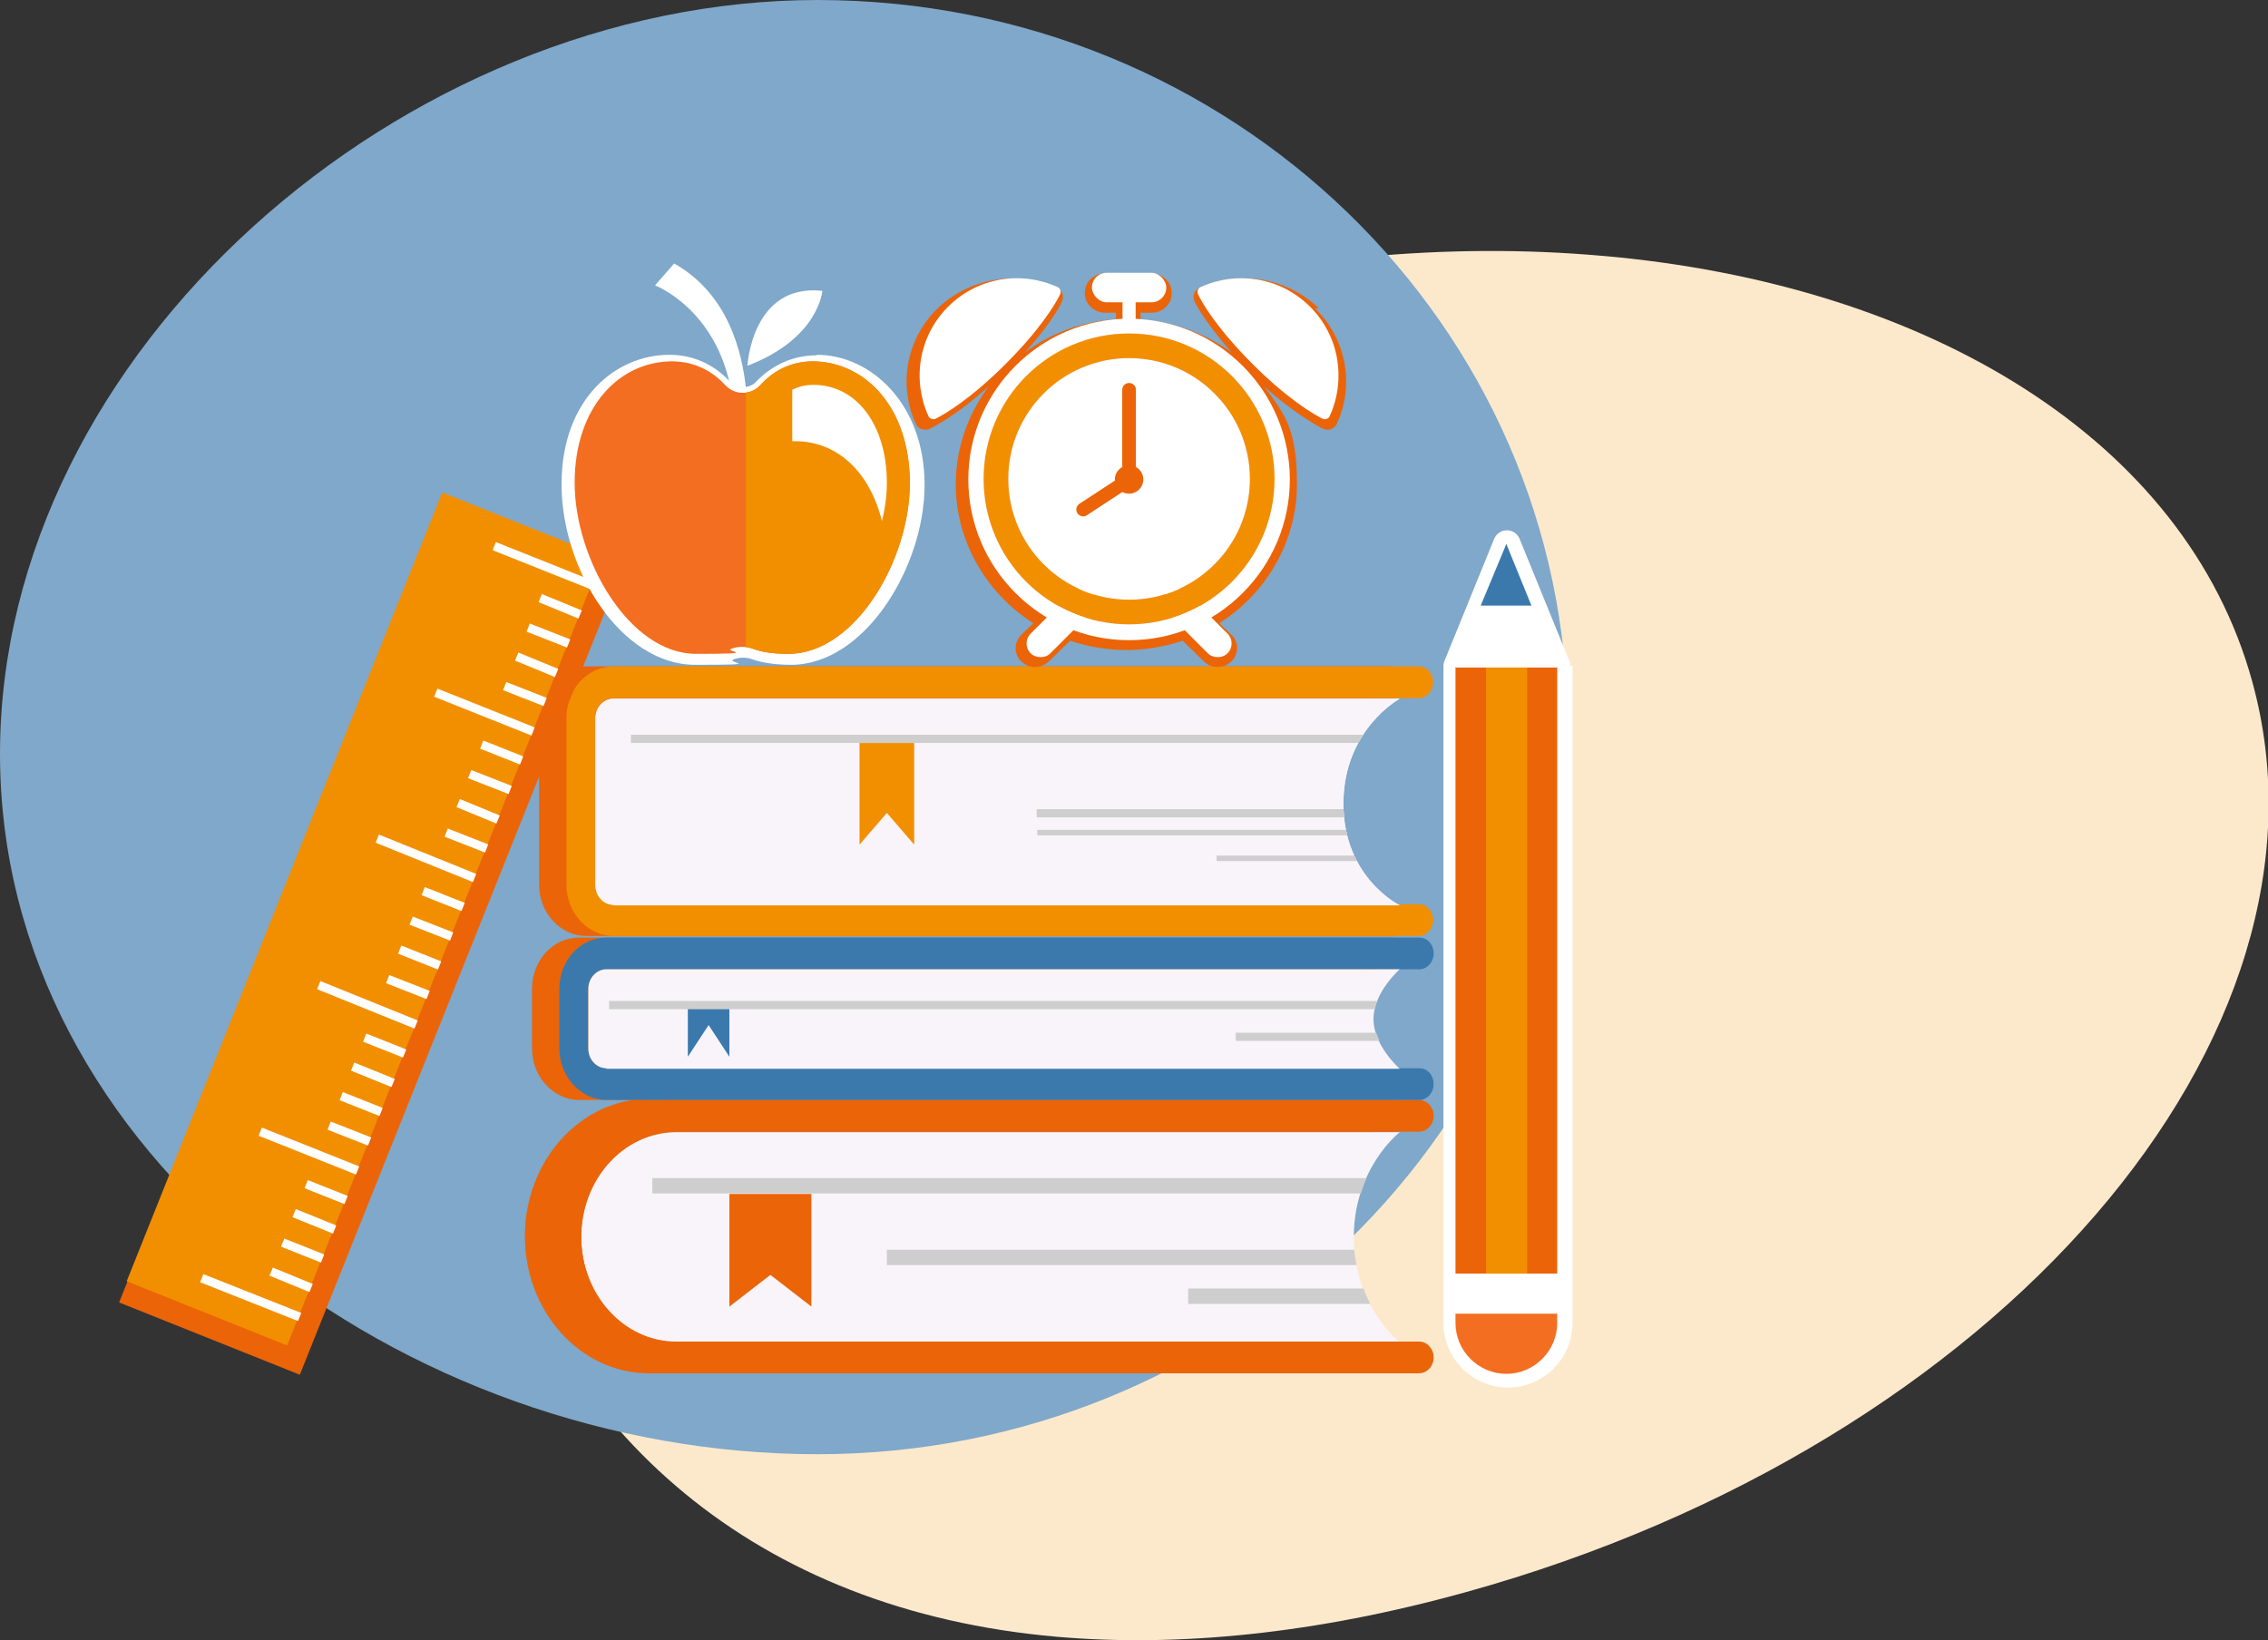 <svg xmlns="http://www.w3.org/2000/svg" id="Layer_1" version="1.1" viewBox="0 0 414.8 300"><rect x="0" y="0" width="414.8" height="300" fill="#333333" stroke="none"/><defs><style>.st2{stroke:#fff;stroke-miterlimit:10;stroke-width:1.6px}.st2,.st3{fill:none}.st4{fill:#fff}.st5{fill:#cecece}.st3{stroke:#eb6408;stroke-linecap:round;stroke-linejoin:round;stroke-width:2.5px}.st6{fill:#f9f4fa}.st7{fill:#eb6408}.st8{fill:#f36e21}.st9{fill:#3b79ad}.st10{fill:#f28f00}</style></defs><path d="M293 46.8c-28-2.5-58.9.2-90 8.9-97.3 27-132.2 94.9-114.2 159.9 12.9 46.5 49.3 79 104.6 83.8 22 1.9 47.1-.5 74.8-8.2 97.3-27 161.7-101.5 143.7-166.6-12.2-44.2-59.3-72.6-118.8-77.8" style="fill:#fce9cc"/><path d="M149.5 0C73.8 0 0 64.4 0 137.9S73.8 266 149.5 266s137.2-59.5 137.2-133S225.3 0 149.5 0" style="fill:#7fa8ca"/><path d="M101.3 226.3c0-10.6 7.8-19.2 17.4-19.2H251s-8.4 6.5-8.4 19.2 8.4 19.2 8.4 19.2H118.7c-9.6 0-17.4-8.6-17.4-19.2Z" class="st7"/><path d="M118.7 201.2h135.8c1.5 0 2.7 1.3 2.7 2.9 0 1.6-1.2 2.9-2.6 2.9H118.7c-9.6 0-17.4 8.6-17.4 19.2s7.8 19.2 17.4 19.2h135.9c1.4 0 2.6 1.3 2.6 2.9 0 1.6-1.2 2.9-2.7 2.9H118.7c-12.5 0-22.7-11.2-22.7-25.1 0-13.8 10.2-25.1 22.7-25.1Z" class="st7"/><path d="m143.4 239-7.5-5.8-7.5 5.8v-20.6h15V239zM157.2 228.6v2.8h85.9c-.2-.9-.3-1.8-.4-2.8h-85.5ZM212.3 235.7v2.8h33.3c-.4-.9-.9-1.8-1.2-2.8h-32.1ZM114.3 215.5v2.8h129.6c.3-1 .7-1.9 1-2.8H114.3ZM107.2 121.9h147.3c1.5 0 2.6 1.3 2.6 2.9 0 1.6-1.2 2.9-2.6 2.9H107.2c-1.8 0-3.3 1.6-3.3 3.6v30.5c0 2 1.5 3.6 3.3 3.6h147.3c1.5 0 2.6 1.3 2.6 2.9 0 1.6-1.2 2.9-2.6 2.9H107.2c-4.7 0-8.6-4.2-8.6-9.4v-30.5c0-5.2 3.8-9.4 8.6-9.4Z" class="st7"/><path d="M107.2 165.5c-1.8 0-3.3-1.6-3.3-3.6v-30.5c0-2 1.5-3.6 3.3-3.6H251s-10.3 5.6-10.3 19.2 10.3 18.6 10.3 18.6H107.2Z" class="st7"/><path d="M107.2 165.5c-1.8 0-3.3-1.6-3.3-3.6v-30.5c0-2 1.5-3.6 3.3-3.6H251s-10.3 5.6-10.3 19.2 10.3 18.6 10.3 18.6H107.2Z" class="st7"/><path d="m162.2 154.5-5-5.8-5 5.8v-18.6h10v18.6zM105.9 171.5h148.7c1.5 0 2.6 1.3 2.6 2.9 0 1.6-1.2 2.9-2.6 2.9H105.9c-1.8 0-3.3 1.6-3.3 3.6v10.9c0 2 1.5 3.6 3.3 3.6h148.7c1.5 0 2.6 1.3 2.6 2.9 0 1.6-1.2 2.9-2.6 2.9H105.9c-4.7 0-8.6-4.3-8.6-9.4v-10.9c0-5.2 3.8-9.4 8.6-9.4Z" class="st7"/><path d="M105.9 195.4c-1.8 0-3.3-1.6-3.3-3.6v-10.9c0-2 1.5-3.6 3.3-3.6H251s-4.8 4.2-4.8 9.1 4.8 9.1 4.8 9.1H105.9Z" class="st7"/><path d="m128.4 193.3-3.8-5.8-3.7 5.8v-8.8h7.5v8.8z" class="st7"/><path d="M106.4 183.1v1.5h140c.1-.5.3-1 .5-1.5H106.4ZM221 188.9v1.5h26.3l-.6-1.5H221ZM110.4 134.4v1.5h133l.9-1.5H110.4ZM240.8 148h-56.1v1.5h56.2c0-.5 0-1-.1-1.5ZM241.2 151.8h-56.5v1h56.7c0-.3-.2-.7-.2-1ZM242.7 156.5h-25.2v1h25.7c-.2-.3-.4-.7-.5-1Z" class="st7"/><path d="M106.3 226.3c0-10.6 7.8-19.2 17.4-19.2H256s-8.4 6.5-8.4 19.2 8.4 19.2 8.4 19.2H123.7c-9.6 0-17.4-8.6-17.4-19.2Z" class="st6"/><path d="M123.7 201.2h135.8c1.5 0 2.7 1.3 2.7 2.9 0 1.6-1.2 2.9-2.6 2.9H123.7c-9.6 0-17.4 8.6-17.4 19.2s7.8 19.2 17.4 19.2h135.9c1.4 0 2.6 1.3 2.6 2.9 0 1.6-1.2 2.9-2.7 2.9H123.7c-12.5 0-22.7-11.2-22.7-25.1 0-13.8 10.2-25.1 22.7-25.1Z" class="st7"/><path d="m148.4 239-7.5-5.8-7.5 5.8v-20.6h15V239z" class="st7"/><path d="M162.2 228.6v2.8h85.9c-.2-.9-.3-1.8-.4-2.8h-85.5ZM217.3 235.7v2.8h33.3c-.4-.9-.9-1.8-1.2-2.8h-32.1ZM119.3 215.5v2.8h129.6c.3-1 .7-1.9 1-2.8H119.3Z" class="st5"/><path d="M112.2 121.9h147.3c1.5 0 2.6 1.3 2.6 2.9 0 1.6-1.2 2.9-2.6 2.9H112.2c-1.8 0-3.3 1.6-3.3 3.6v30.5c0 2 1.5 3.6 3.3 3.6h147.3c1.5 0 2.6 1.3 2.6 2.9 0 1.6-1.2 2.9-2.6 2.9H112.2c-4.7 0-8.6-4.2-8.6-9.4v-30.5c0-5.2 3.8-9.4 8.6-9.4Z" class="st10"/><path d="M112.2 165.5c-1.8 0-3.3-1.6-3.3-3.6v-30.5c0-2 1.5-3.6 3.3-3.6H256s-10.3 5.6-10.3 19.2 10.3 18.6 10.3 18.6H112.2Z" class="st6"/><path d="M112.2 165.5c-1.8 0-3.3-1.6-3.3-3.6v-30.5c0-2 1.5-3.6 3.3-3.6H256s-10.3 5.6-10.3 19.2 10.3 18.6 10.3 18.6H112.2Z" class="st6"/><path d="m167.2 154.5-5-5.8-5 5.8v-18.6h10v18.6z" class="st10"/><path d="M110.9 171.5h148.7c1.5 0 2.6 1.3 2.6 2.9 0 1.6-1.2 2.9-2.6 2.9H110.9c-1.8 0-3.3 1.6-3.3 3.6v10.9c0 2 1.5 3.6 3.3 3.6h148.7c1.5 0 2.6 1.3 2.6 2.9 0 1.6-1.2 2.9-2.6 2.9H110.9c-4.7 0-8.6-4.3-8.6-9.4v-10.9c0-5.2 3.8-9.4 8.6-9.4Z" class="st9"/><path d="M110.9 195.4c-1.8 0-3.3-1.6-3.3-3.6v-10.9c0-2 1.5-3.6 3.3-3.6H256s-4.8 4.2-4.8 9.1 4.8 9.1 4.8 9.1H110.9Z" class="st6"/><path d="m133.4 193.3-3.8-5.8-3.8 5.8v-8.8h7.6v8.8z" class="st9"/><path d="M111.4 183.1v1.5h140c.1-.5.3-1 .5-1.5H111.4ZM226 188.9v1.5h26.3l-.6-1.5H226ZM115.4 134.4v1.5h133l.9-1.5H115.4ZM245.7 148h-56.1v1.5h56.2c0-.5 0-1-.1-1.5ZM246.2 151.8h-56.5v1h56.7c0-.3-.2-.7-.2-1ZM247.7 156.5h-25.2v1h25.7c-.2-.3-.4-.7-.5-1Z" class="st5"/><path d="m21.783 238.238 59.196-148 33.054 13.22L54.837 251.46z" class="st7"/><path d="m80.881 90.075 29.34 11.735-57.71 144.287-29.34-11.735z" class="st10"/><path d="m90.4 99.9 17.8 7.1M79.7 126.7l17.8 7.1M98.8 109.4l7.3 3M96.6 114.8l7.4 2.9M94.5 120.1l7.3 3M92.3 125.5l7.4 2.9M88.1 136.2l7.3 2.9M85.9 141.6l7.4 2.9M83.8 146.9l7.3 3M81.6 152.3l7.4 2.9M69 153.4l17.8 7.2M77.4 163l7.3 2.9M75.2 168.4l7.4 2.9M73.1 173.7l7.3 2.9M70.9 179.1l7.4 2.9M58.3 180.2l17.8 7.2M66.7 189.8l7.3 2.9M64.5 195.1l7.4 3M62.4 200.5l7.3 2.9M60.2 205.9l7.4 2.9M47.6 207l17.8 7.1M36.9 233.8l17.9 7.1M56 216.6l7.3 2.9M53.8 221.9l7.4 3M51.7 227.3l7.3 2.9M49.6 232.6l7.3 3" class="st2"/><path d="M149.3 65c-4.2 0-8 1.7-11 4.8-.6.7-1.5 1-2.4 1-.9 0-1.8-.4-2.5-1.1-3-3.2-6.8-4.8-11-4.8-9.8 0-19.7 8.1-19.7 23.7s10.9 33 24.4 33 5.4-.3 7.1-1c1.1-.4 2.3-.4 3.4 0 1.7.6 4.1 1 7.1 1 13.5 0 24.4-18 24.4-32.9s-9.9-23.8-19.7-23.8Z" class="st4"/><path d="M148.7 66.1c-4.5 0-7.6 2.1-9.7 4.4-1.7 1.8-4.6 1.8-6.3 0-2.1-2.3-5.3-4.4-9.8-4.4-9.5 0-17.8 8.2-17.8 22.2s10 31.3 22.2 31.3 5.2-.4 6.4-.9 2.8-.5 4.1 0c1.3.5 3.3.9 6.4.9 12.2 0 22.2-17.2 22.2-31.2s-8.3-22.3-17.8-22.3Z" class="st8"/><path d="M136.7 66.9s.8-15.1 13.7-13.7c0 0-.6 8.7-13.7 13.7ZM133.7 71.2c.9.5 1.9.7 2.8.6-.7-7.9-3.6-18.2-13.2-23.6l-3.5 4s11.1 4.2 13.9 19.1Z" class="st4"/><path d="M148.7 66.1c-4.5 0-7.6 2.1-9.7 4.4-.7.8-1.6 1.2-2.6 1.3v46.6c.5 0 1 .2 1.4.3 1.3.5 3.3.9 6.4.9 12.2 0 22.2-17.2 22.2-31.2s-8.3-22.3-17.8-22.3Z" class="st10"/><path d="M148.7 70.4c-1.4 0-2.6.3-3.8.9v9.4h.5c7.8 0 13.7 5.7 15.9 14.6.6-2.4.9-4.7.9-7 0-10.5-5.5-17.9-13.4-17.9ZM287.2 121.8v-.2c0-.2 0-.3-.1-.5l-4.6-11.3-4.6-11.3c-.4-.9-1.3-1.5-2.3-1.5s-1.9.6-2.3 1.5l-4.6 11.3-4.6 11.3c0 .2-.1.3-.1.5V242c0 6.5 5.3 11.8 11.8 11.8s11.8-5.3 11.8-11.8V121.8Z" class="st4"/><path d="M284.8 233h-18.6V122h18.6z" class="st7"/><path d="M275.5 251.3c5.1 0 9.3-4.2 9.3-9.3v-1.8h-18.6v1.8c0 5.1 4.2 9.3 9.3 9.3Z" class="st8"/><path d="M279.3 233h-7.5V122h7.5z" class="st10"/><path d="M270.8 110.8h9.3l-4.6-11.3-4.7 11.3z" class="st9"/><path d="M280.1 110.8h-9.3l-4.6 11.3h18.6l-4.7-11.3zM284.8 240.3h-18.6V233h18.6z" class="st4"/><path d="M241.2 56.4c-5.7-5.5-14.4-7.1-21.7-3.8-.5.2-.9.6-1.1 1.1-.2.5-.1 1 .1 1.5.7 1.4 2.7 4.7 6.8 9.3-4.7-3.4-10.4-5.6-16.7-6.1v-1.2h2c2.1 0 3.7-1.6 3.7-3.6s-1.7-3.6-3.7-3.6h-8.5c-2.1 0-3.7 1.6-3.7 3.6s1.7 3.6 3.7 3.6h2v1.2c-6.3.4-12 2.6-16.7 6.1 4.1-4.5 6.1-7.8 6.8-9.3.2-.5.3-1 .1-1.5-.2-.5-.6-.9-1.1-1.1-7.3-3.2-16-1.7-21.7 3.8-5.7 5.5-7.3 14-4 21.1.2.5.6.9 1.1 1 .2 0 .4.1.6.1s.6 0 .9-.2c1.6-.8 5.5-3 10.7-7.7-3.7 5-6 11.2-6 17.9 0 10.2 5.4 19.8 14.2 25.4l-2.2 2.1c-1.4 1.4-1.4 3.6 0 4.9.7.7 1.6 1 2.5 1s1.9-.4 2.5-1l3.9-3.8c3.3 1.1 6.8 1.7 10.3 1.7s7-.6 10.3-1.7l3.9 3.8c.7.7 1.6 1 2.5 1s1.9-.4 2.5-1c1.4-1.4 1.4-3.6 0-4.9L223 114c8.8-5.6 14.2-15.2 14.2-25.4s-2.2-12.8-6-17.9c5.3 4.7 9.2 6.9 10.7 7.7.3.1.6.2.9.2s.4 0 .6-.1c.5-.2.9-.5 1.1-1 3.3-7.1 1.7-15.6-4-21.1Z" class="st7"/><path d="M190.3 120.2c-.6 0-1.3-.2-1.8-.7-1-1-1-2.6 0-3.6l7.5-7.5c1-1 2.6-1 3.6 0s1 2.6 0 3.6l-7.5 7.5c-.5.5-1.1.7-1.8.7ZM222.7 120.2c-.6 0-1.3-.2-1.8-.7l-7.5-7.5c-1-1-1-2.6 0-3.6s2.6-1 3.6 0l7.5 7.5c1 1 1 2.6 0 3.6-.5.5-1.1.7-1.8.7Z" class="st4"/><path d="M206.5 114.2c-14.7 0-26.6-11.9-26.6-26.6S191.8 61 206.5 61s26.6 11.9 26.6 26.6-11.9 26.6-26.6 26.6Zm0-48.7c-12.2 0-22.1 9.9-22.1 22.1s9.9 22.1 22.1 22.1 22.1-9.9 22.1-22.1-9.9-22.1-22.1-22.1Z" class="st10"/><path d="M206.5 65.5c-12.2 0-22.1 9.9-22.1 22.1s9.9 22.1 22.1 22.1 22.1-9.9 22.1-22.1-9.9-22.1-22.1-22.1Z" class="st4"/><path d="M206.5 58.3c-16.2 0-29.4 13.2-29.4 29.4s13.2 29.4 29.4 29.4 29.4-13.2 29.4-29.4-13.2-29.4-29.4-29.4Zm0 55.9c-14.7 0-26.6-11.9-26.6-26.6S191.8 61 206.5 61s26.6 11.9 26.6 26.6-11.9 26.6-26.6 26.6Z" class="st4"/><path d="M241.9 76.6c.5.2 1.1 0 1.3-.5 3-6.6 1.8-14.6-3.6-20s-13.4-6.6-20-3.6c-.5.2-.7.8-.5 1.3.9 1.9 3.7 6.5 10 12.8 6.3 6.3 11 9.1 12.8 10ZM171.1 76.6c-.5.2-1.1 0-1.3-.5-3-6.6-1.8-14.6 3.6-20s13.4-6.6 20-3.6c.5.2.7.8.5 1.3-.9 1.9-3.7 6.5-10 12.8-6.3 6.3-11 9.1-12.8 10Z" class="st4"/><circle cx="206.5" cy="87.7" r="2.6" class="st7"/><path d="m198.1 93.2 8.4-5.5M206.5 71.3v16.4" class="st3"/><rect width="13.6" height="5.4" x="199.7" y="49.9" class="st4" rx="2.7" ry="2.7"/><path d="M205.3 54.3h2.4v5.4h-2.4z" class="st4"/></svg>